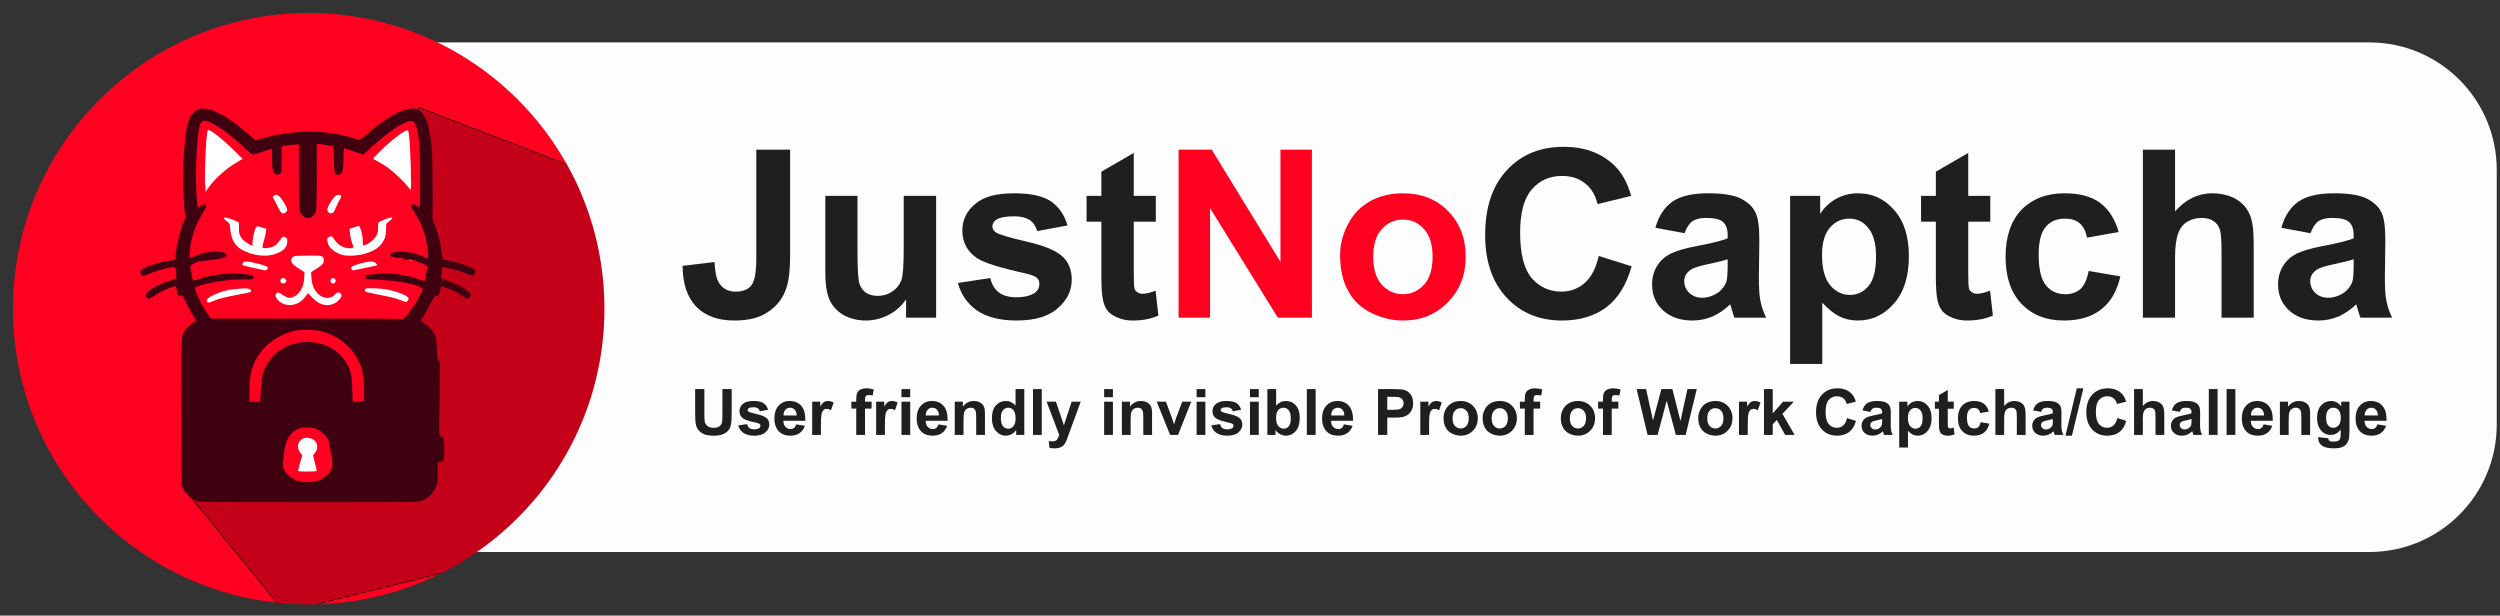 <?xml version="1.0" encoding="UTF-8" standalone="no"?>
<!DOCTYPE svg PUBLIC "-//W3C//DTD SVG 1.1//EN" "http://www.w3.org/Graphics/SVG/1.1/DTD/svg11.dtd">
<svg width="100%" height="100%" viewBox="0 0 398 98" version="1.1" xmlns="http://www.w3.org/2000/svg" xmlns:xlink="http://www.w3.org/1999/xlink" xml:space="preserve" xmlns:serif="http://www.serif.com/" style="fill-rule:evenodd;clip-rule:evenodd;stroke-linecap:round;stroke-linejoin:round;stroke-miterlimit:1.5;">
    <rect x="0" y="0" width="398" height="98" fill="#333333" stroke="none"/>
    <g transform="matrix(1.002,0,0,1,-78.813,-12.912)">
        <path d="M475.343,39.947L475.343,80.509C475.343,91.703 466.276,100.791 455.107,100.791L133.99,100.791C122.822,100.791 113.754,91.703 113.754,80.509L113.754,39.947C113.754,28.753 122.822,19.665 133.99,19.665L455.107,19.665C466.276,19.665 475.343,28.753 475.343,39.947Z" style="fill:rgb(253,253,253);"/>
    </g>
    <g transform="matrix(0.096,0,0,0.096,1.44e-05,1.44e-05)">
        <g>
            <g transform="matrix(1.023,0,0,1.023,-20.867,75.912)">
                <circle cx="520.765" cy="426.183" r="479.375" style="fill:rgb(255,0,33);"/>
                <g>
                    <g>
                        <clipPath id="_clip1">
                            <circle cx="520.765" cy="426.183" r="479.375"/>
                        </clipPath>
                        <g clip-path="url(#_clip1)">
                            <g transform="matrix(0.977,0,0,0.977,20.394,-74.188)">
                                <path d="M305.875,811.718L471.875,1015.72L1068.88,867.718L1119.88,341.718L693.875,177.718L711.875,283.718L707.875,346.718L723.875,400.718L721.875,462.718L664.875,536.718L647.875,725.718L526.875,679.718L592.875,795.718L305.875,811.718Z" style="fill-opacity:0.23;stroke:black;stroke-width:1px;"/>
                            </g>
                        </g>
                    </g>
                </g>
            </g>
            <g transform="matrix(0.114,0,0,-0.114,-73.263,1098.3)">
                <path d="M3555,8051C3509,8040 3487,8025 3446,7979C3384,7911 3361,7831 3335,7595C3297,7246 3294,6936 3325,6608L3340,6462L3310,6396C3267,6303 3212,6082 3201,5962C3196,5905 3190,5857 3188,5856C3186,5855 3146,5848 3098,5842C2926,5818 2699,5735 2685,5691C2677,5665 2703,5620 2726,5620C2735,5620 2778,5636 2822,5655C2907,5692 3054,5735 3139,5746C3198,5754 3196,5756 3204,5654L3210,5583L3097,5546C2925,5489 2776,5403 2764,5353C2757,5327 2783,5290 2808,5290C2816,5290 2853,5310 2890,5335C2977,5393 3151,5470 3195,5470C3203,5470 3210,5447 3215,5413C3223,5343 3234,5327 3269,5335C3294,5340 3298,5335 3350,5228C3380,5166 3427,5082 3454,5041C3486,4993 3500,4965 3492,4962C3457,4951 3381,4889 3348,4845C3275,4749 3279,4824 3282,3634L3285,2565L3315,2512C3356,2437 3438,2364 3502,2345C3547,2332 3749,2330 5141,2330C6719,2330 6730,2330 6784,2351C6861,2379 6932,2447 6972,2528C7004,2593 7005,2597 7009,2752L7012,2910L7039,2910C7053,2910 7071,2914 7078,2919C7102,2934 7112,3011 7104,3135C7098,3256 7086,3290 7054,3290C7046,3290 7038,3300 7035,3312C7030,3331 7034,3749 7043,4248C7045,4364 7044,4373 7024,4389C7004,4405 7002,4418 6998,4551C6994,4650 6988,4709 6976,4740C6951,4809 6891,4881 6823,4925C6789,4947 6761,4968 6761,4972C6760,4976 6775,5000 6794,5024C6813,5049 6858,5128 6894,5199C6957,5322 6963,5330 6990,5330C7025,5330 7036,5348 7046,5418C7049,5447 7056,5470 7061,5470C7080,5470 7198,5426 7255,5397C7288,5381 7339,5350 7369,5329C7399,5307 7431,5290 7441,5290C7465,5290 7490,5317 7490,5342C7490,5391 7338,5485 7151,5550L7058,5584L7064,5628C7067,5653 7070,5691 7070,5713L7070,5752L7118,5745C7199,5733 7342,5692 7429,5656C7492,5630 7518,5624 7532,5631C7556,5644 7566,5686 7549,5706C7517,5745 7330,5813 7168,5845C7068,5865 7081,5845 7060,6010C7046,6121 7008,6261 6968,6358L6935,6435L6935,6915C6935,7423 6926,7555 6879,7775C6845,7932 6781,8025 6689,8050C6557,8086 6273,7941 5997,7696C5938,7643 5882,7600 5874,7600C5865,7600 5815,7613 5762,7630C5541,7697 5309,7726 5060,7717C4832,7708 4623,7673 4431,7611C4396,7599 4363,7593 4356,7597C4350,7601 4300,7643 4245,7690C4106,7810 4017,7878 3930,7933C3785,8022 3633,8070 3555,8051ZM3715,7847C3847,7783 4021,7653 4207,7478C4252,7436 4298,7396 4308,7391C4322,7383 4354,7390 4436,7419C4496,7440 4557,7460 4573,7464L4600,7470L4600,7323C4600,7157 4612,7113 4662,7096C4685,7088 4694,7090 4715,7110C4740,7133 4740,7134 4740,7321L4740,7508L4823,7519C4868,7525 4924,7531 4948,7532L4990,7536L4990,7069C4990,6583 4992,6558 5034,6512C5085,6455 5142,6446 5191,6487C5250,6537 5250,6533 5250,7060L5250,7542L5315,7535C5351,7531 5406,7523 5438,7516L5495,7505L5500,7312C5505,7135 5507,7117 5524,7104C5570,7071 5614,7099 5629,7170C5635,7198 5640,7280 5640,7352C5640,7452 5643,7481 5653,7478C5659,7476 5724,7454 5797,7430L5928,7386L6023,7473C6226,7659 6383,7776 6511,7838C6601,7881 6630,7885 6663,7860C6727,7809 6755,7558 6755,7018C6755,6806 6752,6628 6748,6625C6744,6621 6720,6630 6695,6645C6658,6666 6646,6669 6634,6660C6611,6640 6617,6621 6671,6543C6729,6459 6778,6357 6814,6246C6841,6165 6870,5992 6870,5917L6870,5871L6808,5899C6712,5942 6653,5958 6557,5970C6436,5985 6320,5963 6320,5926C6320,5901 6345,5892 6445,5884C6514,5879 6536,5875 6515,5870C6487,5864 6488,5863 6533,5856C6560,5852 6584,5851 6588,5854C6591,5857 6585,5860 6575,5860C6565,5860 6559,5863 6563,5866C6573,5876 6720,5838 6713,5827C6710,5821 6712,5820 6718,5824C6729,5830 6845,5776 6855,5760C6860,5752 6848,5672 6829,5588L6818,5541L6755,5565C6562,5637 6331,5669 6132,5651C5987,5637 5974,5635 5966,5615C5952,5579 5969,5570 6056,5570C6169,5570 6422,5544 6547,5520C6677,5494 6790,5453 6790,5431C6790,5405 6697,5220 6640,5132C6573,5027 6528,4986 6487,4994C6471,4997 5840,5000 5084,5000L3711,5000L3667,5063C3642,5097 3608,5150 3590,5180C3548,5251 3469,5443 3478,5452C3482,5456 3521,5470 3565,5485C3719,5535 4010,5573 4206,5569C4314,5566 4330,5571 4330,5601C4330,5628 4298,5638 4164,5651C3972,5668 3725,5640 3546,5578C3445,5544 3448,5543 3432,5629C3405,5775 3403,5765 3454,5795C3479,5810 3505,5823 3512,5824C3519,5825 3531,5829 3538,5833C3544,5838 3554,5839 3559,5836C3564,5833 3592,5835 3621,5841C3651,5847 3719,5855 3772,5860C3854,5868 3930,5889 3930,5904C3930,5907 3933,5915 3936,5924C3944,5945 3898,5966 3824,5975C3718,5987 3587,5958 3416,5885C3398,5877 3397,5881 3403,5976C3414,6154 3484,6364 3586,6527C3646,6622 3650,6632 3638,6648C3622,6666 3599,6663 3558,6635C3531,6616 3521,6614 3517,6624C3514,6631 3506,6734 3499,6851C3481,7171 3511,7722 3553,7822C3581,7889 3616,7894 3715,7847ZM5335,4811C5625,4728 5840,4516 5911,4241C5932,4161 5949,3869 5936,3817C5930,3791 5928,3790 5851,3790L5773,3790L5767,3968C5764,4084 5756,4165 5746,4204C5670,4481 5422,4660 5116,4660C4815,4659 4567,4490 4475,4222C4453,4159 4447,4114 4437,3968L4426,3790L4270,3790L4270,3933C4270,4011 4275,4105 4280,4141C4330,4486 4587,4749 4950,4826C5042,4845 5243,4838 5335,4811ZM5252,3392C5317,3364 5394,3289 5418,3232C5429,3206 5441,3154 5445,3115C5448,3077 5458,3014 5467,2977C5497,2847 5475,2784 5369,2700C5294,2641 5222,2617 5115,2618C5011,2618 4949,2637 4872,2694C4779,2762 4741,2844 4760,2932C4766,2960 4775,3026 4780,3078C4798,3244 4868,3350 4993,3400C5061,3427 5183,3423 5252,3392Z" style="fill:rgb(63,0,16);fill-rule:nonzero;"/>
                <path d="M3665,7739C3642,7703 3614,7115 3627,6945L3635,6845L3678,6908C3762,7031 3933,7183 4089,7274L4172,7323L4054,7439C3851,7637 3682,7767 3665,7739Z" style="fill:white;fill-rule:nonzero;"/>
                <path d="M6511,7715C6439,7673 6251,7518 6158,7422C6109,7373 6070,7330 6070,7327C6070,7324 6105,7303 6148,7280C6190,7258 6257,7216 6295,7188C6381,7123 6527,6984 6577,6919C6597,6892 6616,6873 6618,6875C6632,6889 6614,7483 6594,7655C6583,7752 6580,7754 6511,7715Z" style="fill:white;fill-rule:nonzero;"/>
                <path d="M4624,6785C4605,6771 4605,6770 4628,6733C4640,6712 4665,6666 4682,6630C4720,6550 4737,6530 4765,6530C4791,6530 4820,6559 4820,6584C4820,6610 4763,6712 4723,6760C4686,6803 4658,6810 4624,6785Z" style="fill:white;fill-rule:nonzero;"/>
                <path d="M5499,6760C5479,6739 5447,6691 5429,6655C5402,6599 5399,6586 5408,6564C5422,6535 5441,6526 5474,6534C5493,6539 5505,6557 5530,6617C5547,6660 5573,6712 5587,6733C5617,6780 5611,6800 5569,6800C5545,6800 5528,6790 5499,6760Z" style="fill:white;fill-rule:nonzero;"/>
                <path d="M3901,6458C3901,6451 3920,6431 3943,6415C3979,6389 3985,6378 3988,6345C4003,6116 4074,6019 4279,5950C4434,5898 4592,5904 4711,5966C4797,6012 4825,6058 4821,6148C4820,6164 4810,6175 4788,6185C4756,6198 4756,6198 4724,6151C4671,6073 4631,6044 4557,6031C4488,6019 4460,6023 4460,6046C4460,6053 4471,6097 4484,6143C4497,6188 4510,6244 4512,6265L4515,6305L4450,6327C4375,6352 4370,6350 4346,6275C4327,6216 4307,6082 4316,6069C4335,6038 4221,6102 4178,6147C4129,6198 4118,6231 4118,6322L4119,6398L4084,6415C4033,6439 3940,6470 3918,6470C3908,6470 3900,6464 3901,6458Z" style="fill:white;fill-rule:nonzero;"/>
                <path d="M6230,6439C6189,6422 6152,6403 6148,6397C6144,6391 6141,6356 6142,6320C6142,6272 6137,6243 6122,6214C6090,6152 6012,6087 5943,6066C5921,6059 5920,6061 5920,6127C5920,6223 5881,6356 5856,6347C5850,6345 5819,6335 5786,6325L5727,6306L5734,6237C5739,6178 5758,6109 5784,6048C5795,6023 5724,6014 5658,6034C5595,6052 5542,6094 5503,6155C5479,6194 5472,6200 5450,6195C5407,6184 5398,6170 5405,6126C5420,6040 5471,5988 5595,5933C5661,5905 5841,5910 5954,5944C6100,5988 6176,6043 6227,6143C6249,6185 6254,6212 6258,6288L6262,6381L6306,6417C6330,6436 6350,6456 6350,6461C6350,6478 6305,6469 6230,6439Z" style="fill:white;fill-rule:nonzero;"/>
                <path d="M4945,5912C4903,5907 4880,5883 4880,5844C4880,5807 4909,5778 5009,5715L5072,5675L5068,5590C5060,5460 5008,5365 4919,5319C4862,5291 4830,5295 4762,5340C4699,5382 4681,5387 4662,5368C4641,5347 4649,5312 4681,5275C4788,5154 4982,5175 5086,5320L5123,5371L5184,5306C5283,5200 5393,5169 5500,5217C5553,5240 5610,5301 5610,5333C5610,5384 5554,5396 5517,5354C5468,5297 5398,5285 5323,5321C5236,5363 5180,5464 5173,5593L5168,5675L5243,5723C5339,5785 5354,5802 5353,5848C5351,5913 5335,5918 5142,5917C5050,5916 4962,5913 4945,5912Z" style="fill:white;fill-rule:nonzero;"/>
                <path d="M6608,5843C6614,5841 6626,5841 6633,5843C6639,5846 6634,5848 6620,5848C6606,5848 6601,5846 6608,5843Z" style="fill:white;fill-rule:nonzero;"/>
                <path d="M4176,5808C4167,5796 4164,5782 4168,5778C4172,5774 4241,5757 4320,5739C4400,5722 4475,5706 4488,5703C4514,5697 4540,5715 4540,5740C4540,5758 4471,5782 4327,5815C4231,5836 4194,5835 4176,5808Z" style="fill:white;fill-rule:nonzero;"/>
                <path d="M5897,5805C5762,5767 5735,5749 5759,5711C5767,5698 5786,5700 5887,5723C5952,5738 6033,5755 6068,5761C6102,5767 6130,5776 6130,5780C6130,5783 6120,5796 6107,5808C6076,5837 6012,5836 5897,5805Z" style="fill:white;fill-rule:nonzero;"/>
                <path d="M4732,5578C4725,5571 4720,5559 4720,5550C4720,5510 4781,5495 4800,5529C4813,5554 4813,5556 4794,5574C4776,5593 4749,5595 4732,5578Z" style="fill:white;fill-rule:nonzero;"/>
                <path d="M5455,5570C5445,5538 5459,5510 5485,5510C5516,5510 5535,5542 5520,5570C5514,5581 5499,5590 5485,5590C5470,5590 5459,5583 5455,5570Z" style="fill:white;fill-rule:nonzero;"/>
                <path d="M4055,5429C3952,5419 3855,5392 3755,5346C3678,5310 3646,5281 3652,5253C3657,5226 3683,5226 3742,5254C3806,5284 3942,5319 4143,5355C4224,5370 4293,5386 4296,5392C4299,5397 4294,5410 4284,5421C4265,5442 4216,5444 4055,5429Z" style="fill:white;fill-rule:nonzero;"/>
                <path d="M5957,5433C5953,5430 5950,5419 5950,5409C5950,5391 5960,5386 6020,5375C6039,5372 6084,5362 6120,5354C6156,5346 6232,5331 6290,5319C6348,5308 6428,5285 6468,5269C6509,5253 6546,5240 6551,5240C6555,5240 6567,5251 6576,5265C6592,5290 6592,5292 6571,5314C6542,5345 6410,5394 6290,5420C6198,5440 5972,5449 5957,5433Z" style="fill:white;fill-rule:nonzero;"/>
                <path d="M5055,3256C4969,3217 4951,3118 5016,3041L5041,3011L5010,2909C4994,2853 4980,2800 4980,2791C4980,2777 4997,2775 5115,2775C5200,2775 5250,2778 5250,2785C5250,2790 5238,2843 5223,2901L5196,3008L5224,3045C5297,3141 5245,3253 5121,3266C5101,3268 5072,3264 5055,3256Z" style="fill:white;fill-rule:nonzero;"/>
            </g>
        </g>
    </g>
    <g transform="matrix(3.114,0,0,3.114,-229.717,12.079)">
        <g transform="matrix(12,0,0,12,108.462,12.363)">
            <path d="M0.331,-0.716L0.475,-0.716L0.475,-0.263C0.475,-0.203 0.47,-0.158 0.459,-0.126C0.445,-0.084 0.42,-0.051 0.383,-0.026C0.347,-0 0.298,0.012 0.238,0.012C0.167,0.012 0.113,-0.008 0.075,-0.047C0.037,-0.087 0.017,-0.145 0.017,-0.221L0.153,-0.237C0.155,-0.196 0.161,-0.167 0.171,-0.15C0.187,-0.124 0.211,-0.111 0.243,-0.111C0.275,-0.111 0.298,-0.121 0.311,-0.139C0.324,-0.157 0.331,-0.195 0.331,-0.253L0.331,-0.716Z" style="fill:rgb(31,31,31);fill-rule:nonzero;"/>
        </g>
        <g transform="matrix(12,0,0,12,115.135,12.363)">
            <path d="M0.413,-0L0.413,-0.078C0.394,-0.05 0.369,-0.028 0.339,-0.012C0.308,0.004 0.275,0.012 0.241,0.012C0.206,0.012 0.175,0.004 0.147,-0.011C0.12,-0.027 0.1,-0.048 0.087,-0.076C0.075,-0.103 0.069,-0.142 0.069,-0.19L0.069,-0.519L0.206,-0.519L0.206,-0.28C0.206,-0.207 0.209,-0.163 0.214,-0.146C0.219,-0.13 0.228,-0.117 0.241,-0.107C0.255,-0.098 0.271,-0.093 0.292,-0.093C0.315,-0.093 0.336,-0.099 0.355,-0.112C0.374,-0.125 0.386,-0.141 0.393,-0.16C0.4,-0.179 0.403,-0.226 0.403,-0.3L0.403,-0.519L0.541,-0.519L0.541,-0L0.413,-0Z" style="fill:rgb(31,31,31);fill-rule:nonzero;"/>
        </g>
        <g transform="matrix(12,0,0,12,122.465,12.363)">
            <path d="M0.023,-0.148L0.161,-0.169C0.167,-0.142 0.179,-0.122 0.197,-0.108C0.215,-0.094 0.24,-0.087 0.272,-0.087C0.307,-0.087 0.334,-0.094 0.352,-0.107C0.364,-0.116 0.37,-0.128 0.37,-0.144C0.37,-0.154 0.367,-0.163 0.36,-0.169C0.354,-0.176 0.338,-0.182 0.314,-0.188C0.204,-0.212 0.134,-0.234 0.104,-0.254C0.063,-0.282 0.042,-0.321 0.042,-0.371C0.042,-0.416 0.06,-0.454 0.096,-0.484C0.131,-0.515 0.186,-0.53 0.261,-0.53C0.332,-0.53 0.384,-0.519 0.419,-0.496C0.453,-0.472 0.477,-0.438 0.49,-0.393L0.361,-0.369C0.355,-0.389 0.345,-0.405 0.329,-0.416C0.314,-0.426 0.292,-0.432 0.263,-0.432C0.227,-0.432 0.201,-0.427 0.186,-0.417C0.175,-0.409 0.17,-0.4 0.17,-0.389C0.17,-0.379 0.174,-0.371 0.184,-0.364C0.196,-0.355 0.239,-0.342 0.312,-0.325C0.385,-0.309 0.436,-0.288 0.465,-0.264C0.493,-0.24 0.508,-0.206 0.508,-0.162C0.508,-0.115 0.488,-0.074 0.448,-0.04C0.409,-0.005 0.35,0.012 0.272,0.012C0.201,0.012 0.145,-0.003 0.104,-0.031C0.063,-0.06 0.036,-0.099 0.023,-0.148Z" style="fill:rgb(31,31,31);fill-rule:nonzero;"/>
        </g>
        <g transform="matrix(12,0,0,12,129.139,12.363)">
            <path d="M0.31,-0.519L0.31,-0.409L0.216,-0.409L0.216,-0.2C0.216,-0.158 0.217,-0.133 0.219,-0.126C0.22,-0.119 0.224,-0.113 0.231,-0.109C0.237,-0.104 0.245,-0.102 0.254,-0.102C0.267,-0.102 0.285,-0.106 0.309,-0.115L0.321,-0.009C0.289,0.005 0.253,0.012 0.212,0.012C0.188,0.012 0.165,0.008 0.146,-0.001C0.126,-0.009 0.111,-0.02 0.102,-0.033C0.093,-0.046 0.086,-0.064 0.083,-0.086C0.08,-0.102 0.078,-0.135 0.078,-0.183L0.078,-0.409L0.015,-0.409L0.015,-0.519L0.078,-0.519L0.078,-0.622L0.216,-0.702L0.216,-0.519L0.31,-0.519Z" style="fill:rgb(31,31,31);fill-rule:nonzero;"/>
        </g>
        <g transform="matrix(12,0,0,12,133.135,12.363)">
            <path d="M0.074,-0L0.074,-0.716L0.215,-0.716L0.508,-0.238L0.508,-0.716L0.642,-0.716L0.642,-0L0.497,-0L0.208,-0.467L0.208,-0L0.074,-0Z" style="fill:rgb(255,0,33);fill-rule:nonzero;"/>
        </g>
        <g transform="matrix(12,0,0,12,141.801,12.363)">
            <path d="M0.04,-0.267C0.04,-0.312 0.051,-0.356 0.074,-0.399C0.096,-0.442 0.128,-0.474 0.169,-0.497C0.21,-0.519 0.256,-0.53 0.307,-0.53C0.386,-0.53 0.45,-0.505 0.5,-0.454C0.55,-0.403 0.575,-0.339 0.575,-0.261C0.575,-0.182 0.55,-0.117 0.499,-0.066C0.449,-0.014 0.385,0.012 0.308,0.012C0.261,0.012 0.215,0.001 0.172,-0.021C0.129,-0.042 0.096,-0.073 0.074,-0.115C0.051,-0.156 0.04,-0.207 0.04,-0.267ZM0.181,-0.259C0.181,-0.208 0.193,-0.168 0.217,-0.141C0.242,-0.114 0.272,-0.1 0.308,-0.1C0.343,-0.1 0.373,-0.114 0.398,-0.141C0.422,-0.168 0.434,-0.208 0.434,-0.26C0.434,-0.311 0.422,-0.35 0.398,-0.377C0.373,-0.405 0.343,-0.418 0.308,-0.418C0.272,-0.418 0.242,-0.405 0.217,-0.377C0.193,-0.35 0.181,-0.311 0.181,-0.259Z" style="fill:rgb(255,0,33);fill-rule:nonzero;"/>
        </g>
        <g transform="matrix(12,0,0,12,149.132,12.363)">
            <path d="M0.531,-0.263L0.671,-0.219C0.649,-0.141 0.614,-0.083 0.564,-0.045C0.514,-0.007 0.45,0.012 0.374,0.012C0.278,0.012 0.2,-0.02 0.139,-0.085C0.078,-0.15 0.047,-0.239 0.047,-0.352C0.047,-0.471 0.078,-0.563 0.14,-0.629C0.201,-0.695 0.282,-0.728 0.382,-0.728C0.47,-0.728 0.541,-0.702 0.596,-0.65C0.628,-0.62 0.653,-0.576 0.669,-0.519L0.526,-0.484C0.517,-0.521 0.5,-0.551 0.473,-0.572C0.446,-0.594 0.413,-0.604 0.375,-0.604C0.322,-0.604 0.279,-0.585 0.246,-0.547C0.213,-0.509 0.196,-0.448 0.196,-0.362C0.196,-0.272 0.213,-0.207 0.245,-0.169C0.278,-0.131 0.32,-0.111 0.372,-0.111C0.41,-0.111 0.444,-0.124 0.471,-0.148C0.499,-0.172 0.519,-0.211 0.531,-0.263Z" style="fill:rgb(31,31,31);fill-rule:nonzero;"/>
        </g>
        <g transform="matrix(12,0,0,12,157.798,12.363)">
            <path d="M0.174,-0.36L0.05,-0.383C0.064,-0.433 0.088,-0.47 0.122,-0.494C0.156,-0.518 0.207,-0.53 0.274,-0.53C0.336,-0.53 0.381,-0.523 0.411,-0.509C0.441,-0.494 0.462,-0.476 0.474,-0.453C0.487,-0.431 0.493,-0.39 0.493,-0.331L0.491,-0.17C0.491,-0.125 0.493,-0.091 0.498,-0.07C0.502,-0.048 0.51,-0.025 0.522,-0L0.387,-0C0.383,-0.009 0.379,-0.023 0.374,-0.041C0.371,-0.049 0.37,-0.054 0.369,-0.057C0.345,-0.034 0.32,-0.017 0.293,-0.005C0.267,0.006 0.238,0.012 0.208,0.012C0.155,0.012 0.113,-0.003 0.082,-0.032C0.051,-0.061 0.036,-0.097 0.036,-0.142C0.036,-0.171 0.043,-0.197 0.057,-0.22C0.071,-0.243 0.09,-0.26 0.115,-0.273C0.141,-0.285 0.177,-0.296 0.225,-0.305C0.289,-0.317 0.333,-0.328 0.358,-0.338L0.358,-0.352C0.358,-0.378 0.351,-0.397 0.338,-0.408C0.325,-0.42 0.301,-0.425 0.265,-0.425C0.24,-0.425 0.221,-0.42 0.208,-0.411C0.194,-0.401 0.183,-0.384 0.174,-0.36ZM0.358,-0.249C0.34,-0.243 0.313,-0.236 0.274,-0.228C0.236,-0.22 0.211,-0.212 0.2,-0.204C0.182,-0.191 0.173,-0.175 0.173,-0.156C0.173,-0.137 0.18,-0.12 0.194,-0.106C0.209,-0.092 0.227,-0.085 0.249,-0.085C0.274,-0.085 0.297,-0.093 0.32,-0.109C0.336,-0.122 0.347,-0.137 0.353,-0.155C0.356,-0.167 0.358,-0.189 0.358,-0.222L0.358,-0.249Z" style="fill:rgb(31,31,31);fill-rule:nonzero;"/>
        </g>
        <g transform="matrix(12,0,0,12,164.471,12.363)">
            <path d="M0.068,-0.519L0.196,-0.519L0.196,-0.442C0.212,-0.468 0.235,-0.49 0.263,-0.506C0.292,-0.522 0.323,-0.53 0.357,-0.53C0.418,-0.53 0.469,-0.507 0.511,-0.459C0.553,-0.412 0.574,-0.347 0.574,-0.262C0.574,-0.176 0.553,-0.108 0.51,-0.06C0.468,-0.012 0.417,0.012 0.356,0.012C0.328,0.012 0.302,0.006 0.279,-0.005C0.255,-0.017 0.231,-0.036 0.205,-0.064L0.205,0.197L0.068,0.197L0.068,-0.519ZM0.204,-0.268C0.204,-0.21 0.215,-0.167 0.238,-0.139C0.261,-0.111 0.29,-0.097 0.323,-0.097C0.355,-0.097 0.381,-0.11 0.402,-0.135C0.424,-0.161 0.434,-0.203 0.434,-0.261C0.434,-0.316 0.423,-0.356 0.401,-0.382C0.38,-0.409 0.353,-0.422 0.32,-0.422C0.287,-0.422 0.259,-0.409 0.237,-0.383C0.215,-0.357 0.204,-0.319 0.204,-0.268Z" style="fill:rgb(31,31,31);fill-rule:nonzero;"/>
        </g>
        <g transform="matrix(12,0,0,12,171.801,12.363)">
            <path d="M0.31,-0.519L0.31,-0.409L0.216,-0.409L0.216,-0.2C0.216,-0.158 0.217,-0.133 0.219,-0.126C0.22,-0.119 0.224,-0.113 0.231,-0.109C0.237,-0.104 0.245,-0.102 0.254,-0.102C0.267,-0.102 0.285,-0.106 0.309,-0.115L0.321,-0.009C0.289,0.005 0.253,0.012 0.212,0.012C0.188,0.012 0.165,0.008 0.146,-0.001C0.126,-0.009 0.111,-0.02 0.102,-0.033C0.093,-0.046 0.086,-0.064 0.083,-0.086C0.08,-0.102 0.078,-0.135 0.078,-0.183L0.078,-0.409L0.015,-0.409L0.015,-0.519L0.078,-0.519L0.078,-0.622L0.216,-0.702L0.216,-0.519L0.31,-0.519Z" style="fill:rgb(31,31,31);fill-rule:nonzero;"/>
        </g>
        <g transform="matrix(12,0,0,12,175.798,12.363)">
            <path d="M0.524,-0.365L0.389,-0.341C0.384,-0.368 0.374,-0.388 0.358,-0.402C0.342,-0.416 0.321,-0.422 0.295,-0.422C0.261,-0.422 0.233,-0.411 0.213,-0.387C0.193,-0.363 0.183,-0.324 0.183,-0.269C0.183,-0.207 0.193,-0.164 0.214,-0.138C0.234,-0.113 0.262,-0.1 0.297,-0.1C0.323,-0.1 0.344,-0.108 0.361,-0.122C0.377,-0.137 0.389,-0.163 0.396,-0.199L0.531,-0.176C0.517,-0.114 0.49,-0.067 0.45,-0.036C0.41,-0.004 0.357,0.012 0.291,0.012C0.215,0.012 0.154,-0.012 0.109,-0.06C0.064,-0.108 0.042,-0.174 0.042,-0.259C0.042,-0.344 0.064,-0.411 0.109,-0.459C0.155,-0.506 0.216,-0.53 0.293,-0.53C0.356,-0.53 0.406,-0.517 0.444,-0.49C0.481,-0.462 0.508,-0.421 0.524,-0.365Z" style="fill:rgb(31,31,31);fill-rule:nonzero;"/>
        </g>
        <g transform="matrix(12,0,0,12,182.471,12.363)">
            <path d="M0.208,-0.716L0.208,-0.453C0.253,-0.504 0.306,-0.53 0.367,-0.53C0.399,-0.53 0.427,-0.524 0.453,-0.513C0.478,-0.501 0.497,-0.486 0.51,-0.468C0.523,-0.45 0.532,-0.429 0.536,-0.407C0.541,-0.385 0.543,-0.351 0.543,-0.304L0.543,-0L0.406,-0L0.406,-0.274C0.406,-0.328 0.404,-0.363 0.398,-0.377C0.393,-0.392 0.384,-0.404 0.371,-0.412C0.358,-0.421 0.341,-0.425 0.321,-0.425C0.299,-0.425 0.278,-0.42 0.26,-0.409C0.242,-0.398 0.229,-0.381 0.221,-0.359C0.213,-0.336 0.208,-0.303 0.208,-0.26L0.208,-0L0.071,-0L0.071,-0.716L0.208,-0.716Z" style="fill:rgb(31,31,31);fill-rule:nonzero;"/>
        </g>
        <g transform="matrix(12,0,0,12,189.801,12.363)">
            <path d="M0.174,-0.36L0.05,-0.383C0.064,-0.433 0.088,-0.47 0.122,-0.494C0.156,-0.518 0.207,-0.53 0.274,-0.53C0.336,-0.53 0.381,-0.523 0.411,-0.509C0.441,-0.494 0.462,-0.476 0.474,-0.453C0.487,-0.431 0.493,-0.39 0.493,-0.331L0.491,-0.17C0.491,-0.125 0.493,-0.091 0.498,-0.07C0.502,-0.048 0.51,-0.025 0.522,-0L0.387,-0C0.383,-0.009 0.379,-0.023 0.374,-0.041C0.371,-0.049 0.37,-0.054 0.369,-0.057C0.345,-0.034 0.32,-0.017 0.293,-0.005C0.267,0.006 0.238,0.012 0.208,0.012C0.155,0.012 0.113,-0.003 0.082,-0.032C0.051,-0.061 0.036,-0.097 0.036,-0.142C0.036,-0.171 0.043,-0.197 0.057,-0.22C0.071,-0.243 0.09,-0.26 0.115,-0.273C0.141,-0.285 0.177,-0.296 0.225,-0.305C0.289,-0.317 0.333,-0.328 0.358,-0.338L0.358,-0.352C0.358,-0.378 0.351,-0.397 0.338,-0.408C0.325,-0.42 0.301,-0.425 0.265,-0.425C0.24,-0.425 0.221,-0.42 0.208,-0.411C0.194,-0.401 0.183,-0.384 0.174,-0.36ZM0.358,-0.249C0.34,-0.243 0.313,-0.236 0.274,-0.228C0.236,-0.22 0.211,-0.212 0.2,-0.204C0.182,-0.191 0.173,-0.175 0.173,-0.156C0.173,-0.137 0.18,-0.12 0.194,-0.106C0.209,-0.092 0.227,-0.085 0.249,-0.085C0.274,-0.085 0.297,-0.093 0.32,-0.109C0.336,-0.122 0.347,-0.137 0.353,-0.155C0.356,-0.167 0.358,-0.189 0.358,-0.222L0.358,-0.249Z" style="fill:rgb(31,31,31);fill-rule:nonzero;"/>
        </g>
    </g>
    <g transform="matrix(0.849,0,0,0.849,17.85,58.741)">
        <g transform="matrix(12,0,0,12,108.462,12.363)">
            <path d="M0.072,-0.716L0.216,-0.716L0.216,-0.328C0.216,-0.267 0.218,-0.227 0.222,-0.208C0.228,-0.179 0.243,-0.156 0.266,-0.138C0.289,-0.12 0.321,-0.111 0.361,-0.111C0.402,-0.111 0.433,-0.12 0.454,-0.136C0.475,-0.153 0.487,-0.174 0.492,-0.198C0.496,-0.223 0.498,-0.263 0.498,-0.32L0.498,-0.716L0.643,-0.716L0.643,-0.34C0.643,-0.254 0.639,-0.193 0.631,-0.158C0.623,-0.122 0.609,-0.092 0.588,-0.068C0.567,-0.043 0.539,-0.024 0.503,-0.01C0.468,0.005 0.422,0.012 0.366,0.012C0.297,0.012 0.246,0.004 0.21,-0.011C0.175,-0.027 0.147,-0.048 0.126,-0.073C0.106,-0.098 0.092,-0.125 0.086,-0.152C0.076,-0.193 0.072,-0.254 0.072,-0.334L0.072,-0.716Z" style="fill:rgb(31,31,31);fill-rule:nonzero;"/>
        </g>
        <g transform="matrix(12,0,0,12,117.128,12.363)">
            <path d="M0.023,-0.148L0.161,-0.169C0.167,-0.142 0.179,-0.122 0.197,-0.108C0.215,-0.094 0.24,-0.087 0.272,-0.087C0.307,-0.087 0.334,-0.094 0.352,-0.107C0.364,-0.116 0.37,-0.128 0.37,-0.144C0.37,-0.154 0.367,-0.163 0.36,-0.169C0.354,-0.176 0.338,-0.182 0.314,-0.188C0.204,-0.212 0.134,-0.234 0.104,-0.254C0.063,-0.282 0.042,-0.321 0.042,-0.371C0.042,-0.416 0.06,-0.454 0.096,-0.484C0.131,-0.515 0.186,-0.53 0.261,-0.53C0.332,-0.53 0.384,-0.519 0.419,-0.496C0.453,-0.472 0.477,-0.438 0.49,-0.393L0.361,-0.369C0.355,-0.389 0.345,-0.405 0.329,-0.416C0.314,-0.426 0.292,-0.432 0.263,-0.432C0.227,-0.432 0.201,-0.427 0.186,-0.417C0.175,-0.409 0.17,-0.4 0.17,-0.389C0.17,-0.379 0.174,-0.371 0.184,-0.364C0.196,-0.355 0.239,-0.342 0.312,-0.325C0.385,-0.309 0.436,-0.288 0.465,-0.264C0.493,-0.24 0.508,-0.206 0.508,-0.162C0.508,-0.115 0.488,-0.074 0.448,-0.04C0.409,-0.005 0.35,0.012 0.272,0.012C0.201,0.012 0.145,-0.003 0.104,-0.031C0.063,-0.06 0.036,-0.099 0.023,-0.148Z" style="fill:rgb(31,31,31);fill-rule:nonzero;"/>
        </g>
        <g transform="matrix(12,0,0,12,123.801,12.363)">
            <path d="M0.372,-0.165L0.509,-0.142C0.491,-0.092 0.463,-0.054 0.426,-0.028C0.388,-0.001 0.34,0.012 0.283,0.012C0.193,0.012 0.126,-0.018 0.083,-0.077C0.049,-0.124 0.032,-0.183 0.032,-0.255C0.032,-0.341 0.054,-0.409 0.099,-0.457C0.144,-0.506 0.201,-0.53 0.27,-0.53C0.347,-0.53 0.408,-0.505 0.452,-0.454C0.497,-0.403 0.518,-0.325 0.516,-0.22L0.172,-0.22C0.173,-0.179 0.184,-0.147 0.206,-0.125C0.227,-0.102 0.253,-0.091 0.285,-0.091C0.306,-0.091 0.324,-0.097 0.339,-0.108C0.354,-0.12 0.365,-0.139 0.372,-0.165ZM0.38,-0.304C0.379,-0.343 0.369,-0.374 0.349,-0.394C0.33,-0.415 0.306,-0.425 0.278,-0.425C0.248,-0.425 0.223,-0.414 0.204,-0.393C0.184,-0.371 0.174,-0.341 0.175,-0.304L0.38,-0.304Z" style="fill:rgb(31,31,31);fill-rule:nonzero;"/>
        </g>
        <g transform="matrix(12,0,0,12,130.475,12.363)">
            <path d="M0.203,-0L0.066,-0L0.066,-0.519L0.193,-0.519L0.193,-0.445C0.215,-0.48 0.235,-0.503 0.252,-0.514C0.27,-0.525 0.289,-0.53 0.312,-0.53C0.343,-0.53 0.373,-0.522 0.402,-0.504L0.359,-0.385C0.336,-0.4 0.315,-0.407 0.295,-0.407C0.276,-0.407 0.259,-0.402 0.246,-0.391C0.233,-0.381 0.222,-0.362 0.215,-0.334C0.207,-0.306 0.203,-0.248 0.203,-0.16L0.203,-0Z" style="fill:rgb(31,31,31);fill-rule:nonzero;"/>
        </g>
        <g transform="matrix(12,0,0,12,138.479,12.363)">
            <path d="M0.012,-0.519L0.088,-0.519L0.088,-0.558C0.088,-0.601 0.093,-0.634 0.102,-0.655C0.111,-0.677 0.128,-0.694 0.153,-0.708C0.178,-0.721 0.209,-0.728 0.248,-0.728C0.287,-0.728 0.325,-0.722 0.362,-0.71L0.344,-0.615C0.322,-0.62 0.301,-0.623 0.281,-0.623C0.261,-0.623 0.247,-0.618 0.238,-0.609C0.229,-0.599 0.225,-0.582 0.225,-0.555L0.225,-0.519L0.328,-0.519L0.328,-0.411L0.225,-0.411L0.225,-0L0.088,-0L0.088,-0.411L0.012,-0.411L0.012,-0.519Z" style="fill:rgb(31,31,31);fill-rule:nonzero;"/>
        </g>
        <g transform="matrix(12,0,0,12,142.475,12.363)">
            <path d="M0.203,-0L0.066,-0L0.066,-0.519L0.193,-0.519L0.193,-0.445C0.215,-0.48 0.235,-0.503 0.252,-0.514C0.27,-0.525 0.289,-0.53 0.312,-0.53C0.343,-0.53 0.373,-0.522 0.402,-0.504L0.359,-0.385C0.336,-0.4 0.315,-0.407 0.295,-0.407C0.276,-0.407 0.259,-0.402 0.246,-0.391C0.233,-0.381 0.222,-0.362 0.215,-0.334C0.207,-0.306 0.203,-0.248 0.203,-0.16L0.203,-0Z" style="fill:rgb(31,31,31);fill-rule:nonzero;"/>
        </g>
        <g transform="matrix(12,0,0,12,147.145,12.363)">
            <path d="M0.072,-0.589L0.072,-0.716L0.209,-0.716L0.209,-0.589L0.072,-0.589ZM0.072,-0L0.072,-0.519L0.209,-0.519L0.209,-0L0.072,-0Z" style="fill:rgb(31,31,31);fill-rule:nonzero;"/>
        </g>
        <g transform="matrix(12,0,0,12,150.479,12.363)">
            <path d="M0.372,-0.165L0.509,-0.142C0.491,-0.092 0.463,-0.054 0.426,-0.028C0.388,-0.001 0.34,0.012 0.283,0.012C0.193,0.012 0.126,-0.018 0.083,-0.077C0.049,-0.124 0.032,-0.183 0.032,-0.255C0.032,-0.341 0.054,-0.409 0.099,-0.457C0.144,-0.506 0.201,-0.53 0.27,-0.53C0.347,-0.53 0.408,-0.505 0.452,-0.454C0.497,-0.403 0.518,-0.325 0.516,-0.22L0.172,-0.22C0.173,-0.179 0.184,-0.147 0.206,-0.125C0.227,-0.102 0.253,-0.091 0.285,-0.091C0.306,-0.091 0.324,-0.097 0.339,-0.108C0.354,-0.12 0.365,-0.139 0.372,-0.165ZM0.38,-0.304C0.379,-0.343 0.369,-0.374 0.349,-0.394C0.33,-0.415 0.306,-0.425 0.278,-0.425C0.248,-0.425 0.223,-0.414 0.204,-0.393C0.184,-0.371 0.174,-0.341 0.175,-0.304L0.38,-0.304Z" style="fill:rgb(31,31,31);fill-rule:nonzero;"/>
        </g>
        <g transform="matrix(12,0,0,12,157.153,12.363)">
            <path d="M0.543,-0L0.406,-0L0.406,-0.265C0.406,-0.321 0.403,-0.357 0.397,-0.373C0.392,-0.39 0.382,-0.403 0.369,-0.412C0.356,-0.421 0.34,-0.425 0.321,-0.425C0.298,-0.425 0.276,-0.419 0.257,-0.406C0.238,-0.393 0.226,-0.375 0.219,-0.354C0.212,-0.333 0.208,-0.293 0.208,-0.235L0.208,-0L0.071,-0L0.071,-0.519L0.198,-0.519L0.198,-0.442C0.243,-0.501 0.3,-0.53 0.369,-0.53C0.399,-0.53 0.427,-0.525 0.452,-0.514C0.477,-0.503 0.496,-0.489 0.509,-0.472C0.522,-0.455 0.531,-0.436 0.536,-0.415C0.541,-0.393 0.543,-0.362 0.543,-0.322L0.543,-0Z" style="fill:rgb(31,31,31);fill-rule:nonzero;"/>
        </g>
        <g transform="matrix(12,0,0,12,164.483,12.363)">
            <path d="M0.547,-0L0.42,-0L0.42,-0.076C0.399,-0.047 0.374,-0.024 0.345,-0.01C0.316,0.004 0.287,0.012 0.258,0.012C0.198,0.012 0.147,-0.012 0.105,-0.06C0.062,-0.108 0.041,-0.175 0.041,-0.261C0.041,-0.349 0.062,-0.416 0.103,-0.462C0.144,-0.507 0.197,-0.53 0.26,-0.53C0.318,-0.53 0.368,-0.506 0.41,-0.458L0.41,-0.716L0.547,-0.716L0.547,-0ZM0.181,-0.271C0.181,-0.215 0.189,-0.175 0.204,-0.15C0.226,-0.115 0.257,-0.097 0.297,-0.097C0.328,-0.097 0.355,-0.11 0.377,-0.137C0.4,-0.164 0.411,-0.204 0.411,-0.257C0.411,-0.317 0.4,-0.36 0.378,-0.386C0.357,-0.412 0.329,-0.425 0.296,-0.425C0.263,-0.425 0.236,-0.412 0.214,-0.386C0.192,-0.361 0.181,-0.322 0.181,-0.271Z" style="fill:rgb(31,31,31);fill-rule:nonzero;"/>
        </g>
        <g transform="matrix(12,0,0,12,171.813,12.363)">
            <rect x="0.072" y="-0.716" width="0.137" height="0.716" style="fill:rgb(31,31,31);fill-rule:nonzero;"/>
        </g>
        <g transform="matrix(12,0,0,12,175.147,12.363)">
            <path d="M0.007,-0.519L0.153,-0.519L0.277,-0.15L0.398,-0.519L0.54,-0.519L0.357,-0.02L0.324,0.071C0.312,0.101 0.301,0.124 0.29,0.14C0.279,0.156 0.266,0.169 0.252,0.179C0.238,0.189 0.221,0.197 0.2,0.202C0.179,0.208 0.156,0.21 0.13,0.21C0.104,0.21 0.078,0.208 0.052,0.202L0.04,0.095C0.062,0.099 0.081,0.101 0.098,0.101C0.13,0.101 0.154,0.092 0.169,0.073C0.184,0.054 0.196,0.03 0.204,0.001L0.007,-0.519Z" style="fill:rgb(31,31,31);fill-rule:nonzero;"/>
        </g>
        <g transform="matrix(12,0,0,12,185.155,12.363)">
            <path d="M0.072,-0.589L0.072,-0.716L0.209,-0.716L0.209,-0.589L0.072,-0.589ZM0.072,-0L0.072,-0.519L0.209,-0.519L0.209,-0L0.072,-0Z" style="fill:rgb(31,31,31);fill-rule:nonzero;"/>
        </g>
        <g transform="matrix(12,0,0,12,188.489,12.363)">
            <path d="M0.543,-0L0.406,-0L0.406,-0.265C0.406,-0.321 0.403,-0.357 0.397,-0.373C0.392,-0.39 0.382,-0.403 0.369,-0.412C0.356,-0.421 0.34,-0.425 0.321,-0.425C0.298,-0.425 0.276,-0.419 0.257,-0.406C0.238,-0.393 0.226,-0.375 0.219,-0.354C0.212,-0.333 0.208,-0.293 0.208,-0.235L0.208,-0L0.071,-0L0.071,-0.519L0.198,-0.519L0.198,-0.442C0.243,-0.501 0.3,-0.53 0.369,-0.53C0.399,-0.53 0.427,-0.525 0.452,-0.514C0.477,-0.503 0.496,-0.489 0.509,-0.472C0.522,-0.455 0.531,-0.436 0.536,-0.415C0.541,-0.393 0.543,-0.362 0.543,-0.322L0.543,-0Z" style="fill:rgb(31,31,31);fill-rule:nonzero;"/>
        </g>
        <g transform="matrix(12,0,0,12,195.819,12.363)">
            <path d="M0.214,-0L0.005,-0.519L0.149,-0.519L0.247,-0.254L0.275,-0.166C0.283,-0.188 0.288,-0.203 0.29,-0.21C0.294,-0.225 0.299,-0.239 0.304,-0.254L0.403,-0.519L0.544,-0.519L0.338,-0L0.214,-0Z" style="fill:rgb(31,31,31);fill-rule:nonzero;"/>
        </g>
        <g transform="matrix(12,0,0,12,202.493,12.363)">
            <path d="M0.072,-0.589L0.072,-0.716L0.209,-0.716L0.209,-0.589L0.072,-0.589ZM0.072,-0L0.072,-0.519L0.209,-0.519L0.209,-0L0.072,-0Z" style="fill:rgb(31,31,31);fill-rule:nonzero;"/>
        </g>
        <g transform="matrix(12,0,0,12,205.827,12.363)">
            <path d="M0.023,-0.148L0.161,-0.169C0.167,-0.142 0.179,-0.122 0.197,-0.108C0.215,-0.094 0.24,-0.087 0.272,-0.087C0.307,-0.087 0.334,-0.094 0.352,-0.107C0.364,-0.116 0.37,-0.128 0.37,-0.144C0.37,-0.154 0.367,-0.163 0.36,-0.169C0.354,-0.176 0.338,-0.182 0.314,-0.188C0.204,-0.212 0.134,-0.234 0.104,-0.254C0.063,-0.282 0.042,-0.321 0.042,-0.371C0.042,-0.416 0.06,-0.454 0.096,-0.484C0.131,-0.515 0.186,-0.53 0.261,-0.53C0.332,-0.53 0.384,-0.519 0.419,-0.496C0.453,-0.472 0.477,-0.438 0.49,-0.393L0.361,-0.369C0.355,-0.389 0.345,-0.405 0.329,-0.416C0.314,-0.426 0.292,-0.432 0.263,-0.432C0.227,-0.432 0.201,-0.427 0.186,-0.417C0.175,-0.409 0.17,-0.4 0.17,-0.389C0.17,-0.379 0.174,-0.371 0.184,-0.364C0.196,-0.355 0.239,-0.342 0.312,-0.325C0.385,-0.309 0.436,-0.288 0.465,-0.264C0.493,-0.24 0.508,-0.206 0.508,-0.162C0.508,-0.115 0.488,-0.074 0.448,-0.04C0.409,-0.005 0.35,0.012 0.272,0.012C0.201,0.012 0.145,-0.003 0.104,-0.031C0.063,-0.06 0.036,-0.099 0.023,-0.148Z" style="fill:rgb(31,31,31);fill-rule:nonzero;"/>
        </g>
        <g transform="matrix(12,0,0,12,212.501,12.363)">
            <path d="M0.072,-0.589L0.072,-0.716L0.209,-0.716L0.209,-0.589L0.072,-0.589ZM0.072,-0L0.072,-0.519L0.209,-0.519L0.209,-0L0.072,-0Z" style="fill:rgb(31,31,31);fill-rule:nonzero;"/>
        </g>
        <g transform="matrix(12,0,0,12,215.835,12.363)">
            <path d="M0.066,-0L0.066,-0.716L0.203,-0.716L0.203,-0.458C0.245,-0.506 0.296,-0.53 0.354,-0.53C0.417,-0.53 0.469,-0.507 0.51,-0.462C0.552,-0.416 0.572,-0.35 0.572,-0.265C0.572,-0.176 0.551,-0.108 0.509,-0.06C0.467,-0.012 0.416,0.012 0.355,0.012C0.326,0.012 0.297,0.004 0.268,-0.01C0.239,-0.025 0.214,-0.047 0.193,-0.076L0.193,-0L0.066,-0ZM0.202,-0.271C0.202,-0.217 0.211,-0.177 0.228,-0.151C0.251,-0.115 0.283,-0.097 0.322,-0.097C0.353,-0.097 0.378,-0.11 0.4,-0.135C0.421,-0.161 0.432,-0.202 0.432,-0.258C0.432,-0.317 0.421,-0.36 0.399,-0.386C0.378,-0.412 0.35,-0.425 0.317,-0.425C0.284,-0.425 0.257,-0.413 0.235,-0.387C0.213,-0.361 0.202,-0.323 0.202,-0.271Z" style="fill:rgb(31,31,31);fill-rule:nonzero;"/>
        </g>
        <g transform="matrix(12,0,0,12,223.165,12.363)">
            <rect x="0.072" y="-0.716" width="0.137" height="0.716" style="fill:rgb(31,31,31);fill-rule:nonzero;"/>
        </g>
        <g transform="matrix(12,0,0,12,226.499,12.363)">
            <path d="M0.372,-0.165L0.509,-0.142C0.491,-0.092 0.463,-0.054 0.426,-0.028C0.388,-0.001 0.34,0.012 0.283,0.012C0.193,0.012 0.126,-0.018 0.083,-0.077C0.049,-0.124 0.032,-0.183 0.032,-0.255C0.032,-0.341 0.054,-0.409 0.099,-0.457C0.144,-0.506 0.201,-0.53 0.27,-0.53C0.347,-0.53 0.408,-0.505 0.452,-0.454C0.497,-0.403 0.518,-0.325 0.516,-0.22L0.172,-0.22C0.173,-0.179 0.184,-0.147 0.206,-0.125C0.227,-0.102 0.253,-0.091 0.285,-0.091C0.306,-0.091 0.324,-0.097 0.339,-0.108C0.354,-0.12 0.365,-0.139 0.372,-0.165ZM0.38,-0.304C0.379,-0.343 0.369,-0.374 0.349,-0.394C0.33,-0.415 0.306,-0.425 0.278,-0.425C0.248,-0.425 0.223,-0.414 0.204,-0.393C0.184,-0.371 0.174,-0.341 0.175,-0.304L0.38,-0.304Z" style="fill:rgb(31,31,31);fill-rule:nonzero;"/>
        </g>
        <g transform="matrix(12,0,0,12,236.507,12.363)">
            <path d="M0.073,-0L0.073,-0.716L0.305,-0.716C0.393,-0.716 0.45,-0.712 0.477,-0.705C0.518,-0.694 0.552,-0.671 0.58,-0.635C0.607,-0.599 0.621,-0.553 0.621,-0.496C0.621,-0.452 0.613,-0.415 0.597,-0.385C0.581,-0.355 0.561,-0.331 0.536,-0.314C0.512,-0.297 0.487,-0.286 0.461,-0.28C0.427,-0.273 0.377,-0.27 0.312,-0.27L0.217,-0.27L0.217,-0L0.073,-0ZM0.217,-0.595L0.217,-0.392L0.296,-0.392C0.353,-0.392 0.391,-0.395 0.411,-0.403C0.43,-0.41 0.445,-0.422 0.456,-0.438C0.467,-0.454 0.472,-0.472 0.472,-0.494C0.472,-0.52 0.465,-0.541 0.449,-0.558C0.434,-0.575 0.415,-0.586 0.391,-0.59C0.374,-0.593 0.339,-0.595 0.287,-0.595L0.217,-0.595Z" style="fill:rgb(31,31,31);fill-rule:nonzero;"/>
        </g>
        <g transform="matrix(12,0,0,12,244.51,12.363)">
            <path d="M0.203,-0L0.066,-0L0.066,-0.519L0.193,-0.519L0.193,-0.445C0.215,-0.48 0.235,-0.503 0.252,-0.514C0.27,-0.525 0.289,-0.53 0.312,-0.53C0.343,-0.53 0.373,-0.522 0.402,-0.504L0.359,-0.385C0.336,-0.4 0.315,-0.407 0.295,-0.407C0.276,-0.407 0.259,-0.402 0.246,-0.391C0.233,-0.381 0.222,-0.362 0.215,-0.334C0.207,-0.306 0.203,-0.248 0.203,-0.16L0.203,-0Z" style="fill:rgb(31,31,31);fill-rule:nonzero;"/>
        </g>
        <g transform="matrix(12,0,0,12,249.18,12.363)">
            <path d="M0.04,-0.267C0.04,-0.312 0.051,-0.356 0.074,-0.399C0.096,-0.442 0.128,-0.474 0.169,-0.497C0.21,-0.519 0.256,-0.53 0.307,-0.53C0.386,-0.53 0.45,-0.505 0.5,-0.454C0.55,-0.403 0.575,-0.339 0.575,-0.261C0.575,-0.182 0.55,-0.117 0.499,-0.066C0.449,-0.014 0.385,0.012 0.308,0.012C0.261,0.012 0.215,0.001 0.172,-0.021C0.129,-0.042 0.096,-0.073 0.074,-0.115C0.051,-0.156 0.04,-0.207 0.04,-0.267ZM0.181,-0.259C0.181,-0.208 0.193,-0.168 0.217,-0.141C0.242,-0.114 0.272,-0.1 0.308,-0.1C0.343,-0.1 0.373,-0.114 0.398,-0.141C0.422,-0.168 0.434,-0.208 0.434,-0.26C0.434,-0.311 0.422,-0.35 0.398,-0.377C0.373,-0.405 0.343,-0.418 0.308,-0.418C0.272,-0.418 0.242,-0.405 0.217,-0.377C0.193,-0.35 0.181,-0.311 0.181,-0.259Z" style="fill:rgb(31,31,31);fill-rule:nonzero;"/>
        </g>
        <g transform="matrix(12,0,0,12,256.51,12.363)">
            <path d="M0.04,-0.267C0.04,-0.312 0.051,-0.356 0.074,-0.399C0.096,-0.442 0.128,-0.474 0.169,-0.497C0.21,-0.519 0.256,-0.53 0.307,-0.53C0.386,-0.53 0.45,-0.505 0.5,-0.454C0.55,-0.403 0.575,-0.339 0.575,-0.261C0.575,-0.182 0.55,-0.117 0.499,-0.066C0.449,-0.014 0.385,0.012 0.308,0.012C0.261,0.012 0.215,0.001 0.172,-0.021C0.129,-0.042 0.096,-0.073 0.074,-0.115C0.051,-0.156 0.04,-0.207 0.04,-0.267ZM0.181,-0.259C0.181,-0.208 0.193,-0.168 0.217,-0.141C0.242,-0.114 0.272,-0.1 0.308,-0.1C0.343,-0.1 0.373,-0.114 0.398,-0.141C0.422,-0.168 0.434,-0.208 0.434,-0.26C0.434,-0.311 0.422,-0.35 0.398,-0.377C0.373,-0.405 0.343,-0.418 0.308,-0.418C0.272,-0.418 0.242,-0.405 0.217,-0.377C0.193,-0.35 0.181,-0.311 0.181,-0.259Z" style="fill:rgb(31,31,31);fill-rule:nonzero;"/>
        </g>
        <g transform="matrix(12,0,0,12,263.84,12.363)">
            <path d="M0.012,-0.519L0.088,-0.519L0.088,-0.558C0.088,-0.601 0.093,-0.634 0.102,-0.655C0.111,-0.677 0.128,-0.694 0.153,-0.708C0.178,-0.721 0.209,-0.728 0.248,-0.728C0.287,-0.728 0.325,-0.722 0.362,-0.71L0.344,-0.615C0.322,-0.62 0.301,-0.623 0.281,-0.623C0.261,-0.623 0.247,-0.618 0.238,-0.609C0.229,-0.599 0.225,-0.582 0.225,-0.555L0.225,-0.519L0.328,-0.519L0.328,-0.411L0.225,-0.411L0.225,-0L0.088,-0L0.088,-0.411L0.012,-0.411L0.012,-0.519Z" style="fill:rgb(31,31,31);fill-rule:nonzero;"/>
        </g>
        <g transform="matrix(12,0,0,12,271.171,12.363)">
            <path d="M0.04,-0.267C0.04,-0.312 0.051,-0.356 0.074,-0.399C0.096,-0.442 0.128,-0.474 0.169,-0.497C0.21,-0.519 0.256,-0.53 0.307,-0.53C0.386,-0.53 0.45,-0.505 0.5,-0.454C0.55,-0.403 0.575,-0.339 0.575,-0.261C0.575,-0.182 0.55,-0.117 0.499,-0.066C0.449,-0.014 0.385,0.012 0.308,0.012C0.261,0.012 0.215,0.001 0.172,-0.021C0.129,-0.042 0.096,-0.073 0.074,-0.115C0.051,-0.156 0.04,-0.207 0.04,-0.267ZM0.181,-0.259C0.181,-0.208 0.193,-0.168 0.217,-0.141C0.242,-0.114 0.272,-0.1 0.308,-0.1C0.343,-0.1 0.373,-0.114 0.398,-0.141C0.422,-0.168 0.434,-0.208 0.434,-0.26C0.434,-0.311 0.422,-0.35 0.398,-0.377C0.373,-0.405 0.343,-0.418 0.308,-0.418C0.272,-0.418 0.242,-0.405 0.217,-0.377C0.193,-0.35 0.181,-0.311 0.181,-0.259Z" style="fill:rgb(31,31,31);fill-rule:nonzero;"/>
        </g>
        <g transform="matrix(12,0,0,12,278.501,12.363)">
            <path d="M0.012,-0.519L0.088,-0.519L0.088,-0.558C0.088,-0.601 0.093,-0.634 0.102,-0.655C0.111,-0.677 0.128,-0.694 0.153,-0.708C0.178,-0.721 0.209,-0.728 0.248,-0.728C0.287,-0.728 0.325,-0.722 0.362,-0.71L0.344,-0.615C0.322,-0.62 0.301,-0.623 0.281,-0.623C0.261,-0.623 0.247,-0.618 0.238,-0.609C0.229,-0.599 0.225,-0.582 0.225,-0.555L0.225,-0.519L0.328,-0.519L0.328,-0.411L0.225,-0.411L0.225,-0L0.088,-0L0.088,-0.411L0.012,-0.411L0.012,-0.519Z" style="fill:rgb(31,31,31);fill-rule:nonzero;"/>
        </g>
        <g transform="matrix(12,0,0,12,285.831,12.363)">
            <path d="M0.174,-0L0.003,-0.716L0.151,-0.716L0.259,-0.224L0.39,-0.716L0.562,-0.716L0.688,-0.216L0.797,-0.716L0.943,-0.716L0.769,-0L0.616,-0L0.473,-0.535L0.331,-0L0.174,-0Z" style="fill:rgb(31,31,31);fill-rule:nonzero;"/>
        </g>
        <g transform="matrix(12,0,0,12,296.94,12.363)">
            <path d="M0.04,-0.267C0.04,-0.312 0.051,-0.356 0.074,-0.399C0.096,-0.442 0.128,-0.474 0.169,-0.497C0.21,-0.519 0.256,-0.53 0.307,-0.53C0.386,-0.53 0.45,-0.505 0.5,-0.454C0.55,-0.403 0.575,-0.339 0.575,-0.261C0.575,-0.182 0.55,-0.117 0.499,-0.066C0.449,-0.014 0.385,0.012 0.308,0.012C0.261,0.012 0.215,0.001 0.172,-0.021C0.129,-0.042 0.096,-0.073 0.074,-0.115C0.051,-0.156 0.04,-0.207 0.04,-0.267ZM0.181,-0.259C0.181,-0.208 0.193,-0.168 0.217,-0.141C0.242,-0.114 0.272,-0.1 0.308,-0.1C0.343,-0.1 0.373,-0.114 0.398,-0.141C0.422,-0.168 0.434,-0.208 0.434,-0.26C0.434,-0.311 0.422,-0.35 0.398,-0.377C0.373,-0.405 0.343,-0.418 0.308,-0.418C0.272,-0.418 0.242,-0.405 0.217,-0.377C0.193,-0.35 0.181,-0.311 0.181,-0.259Z" style="fill:rgb(31,31,31);fill-rule:nonzero;"/>
        </g>
        <g transform="matrix(12,0,0,12,304.27,12.363)">
            <path d="M0.203,-0L0.066,-0L0.066,-0.519L0.193,-0.519L0.193,-0.445C0.215,-0.48 0.235,-0.503 0.252,-0.514C0.27,-0.525 0.289,-0.53 0.312,-0.53C0.343,-0.53 0.373,-0.522 0.402,-0.504L0.359,-0.385C0.336,-0.4 0.315,-0.407 0.295,-0.407C0.276,-0.407 0.259,-0.402 0.246,-0.391C0.233,-0.381 0.222,-0.362 0.215,-0.334C0.207,-0.306 0.203,-0.248 0.203,-0.16L0.203,-0Z" style="fill:rgb(31,31,31);fill-rule:nonzero;"/>
        </g>
        <g transform="matrix(12,0,0,12,308.94,12.363)">
            <path d="M0.067,-0L0.067,-0.716L0.204,-0.716L0.204,-0.336L0.365,-0.519L0.534,-0.519L0.356,-0.329L0.546,-0L0.398,-0L0.268,-0.233L0.204,-0.166L0.204,-0L0.067,-0Z" style="fill:rgb(31,31,31);fill-rule:nonzero;"/>
        </g>
        <g transform="matrix(12,0,0,12,318.948,12.363)">
            <path d="M0.531,-0.263L0.671,-0.219C0.649,-0.141 0.614,-0.083 0.564,-0.045C0.514,-0.007 0.45,0.012 0.374,0.012C0.278,0.012 0.2,-0.02 0.139,-0.085C0.078,-0.15 0.047,-0.239 0.047,-0.352C0.047,-0.471 0.078,-0.563 0.14,-0.629C0.201,-0.695 0.282,-0.728 0.382,-0.728C0.47,-0.728 0.541,-0.702 0.596,-0.65C0.628,-0.62 0.653,-0.576 0.669,-0.519L0.526,-0.484C0.517,-0.521 0.5,-0.551 0.473,-0.572C0.446,-0.594 0.413,-0.604 0.375,-0.604C0.322,-0.604 0.279,-0.585 0.246,-0.547C0.213,-0.509 0.196,-0.448 0.196,-0.362C0.196,-0.272 0.213,-0.207 0.245,-0.169C0.278,-0.131 0.32,-0.111 0.372,-0.111C0.41,-0.111 0.444,-0.124 0.471,-0.148C0.499,-0.172 0.519,-0.211 0.531,-0.263Z" style="fill:rgb(31,31,31);fill-rule:nonzero;"/>
        </g>
        <g transform="matrix(12,0,0,12,327.614,12.363)">
            <path d="M0.174,-0.36L0.05,-0.383C0.064,-0.433 0.088,-0.47 0.122,-0.494C0.156,-0.518 0.207,-0.53 0.274,-0.53C0.336,-0.53 0.381,-0.523 0.411,-0.509C0.441,-0.494 0.462,-0.476 0.474,-0.453C0.487,-0.431 0.493,-0.39 0.493,-0.331L0.491,-0.17C0.491,-0.125 0.493,-0.091 0.498,-0.07C0.502,-0.048 0.51,-0.025 0.522,-0L0.387,-0C0.383,-0.009 0.379,-0.023 0.374,-0.041C0.371,-0.049 0.37,-0.054 0.369,-0.057C0.345,-0.034 0.32,-0.017 0.293,-0.005C0.267,0.006 0.238,0.012 0.208,0.012C0.155,0.012 0.113,-0.003 0.082,-0.032C0.051,-0.061 0.036,-0.097 0.036,-0.142C0.036,-0.171 0.043,-0.197 0.057,-0.22C0.071,-0.243 0.09,-0.26 0.115,-0.273C0.141,-0.285 0.177,-0.296 0.225,-0.305C0.289,-0.317 0.333,-0.328 0.358,-0.338L0.358,-0.352C0.358,-0.378 0.351,-0.397 0.338,-0.408C0.325,-0.42 0.301,-0.425 0.265,-0.425C0.24,-0.425 0.221,-0.42 0.208,-0.411C0.194,-0.401 0.183,-0.384 0.174,-0.36ZM0.358,-0.249C0.34,-0.243 0.313,-0.236 0.274,-0.228C0.236,-0.22 0.211,-0.212 0.2,-0.204C0.182,-0.191 0.173,-0.175 0.173,-0.156C0.173,-0.137 0.18,-0.12 0.194,-0.106C0.209,-0.092 0.227,-0.085 0.249,-0.085C0.274,-0.085 0.297,-0.093 0.32,-0.109C0.336,-0.122 0.347,-0.137 0.353,-0.155C0.356,-0.167 0.358,-0.189 0.358,-0.222L0.358,-0.249Z" style="fill:rgb(31,31,31);fill-rule:nonzero;"/>
        </g>
        <g transform="matrix(12,0,0,12,334.288,12.363)">
            <path d="M0.068,-0.519L0.196,-0.519L0.196,-0.442C0.212,-0.468 0.235,-0.49 0.263,-0.506C0.292,-0.522 0.323,-0.53 0.357,-0.53C0.418,-0.53 0.469,-0.507 0.511,-0.459C0.553,-0.412 0.574,-0.347 0.574,-0.262C0.574,-0.176 0.553,-0.108 0.51,-0.06C0.468,-0.012 0.417,0.012 0.356,0.012C0.328,0.012 0.302,0.006 0.279,-0.005C0.255,-0.017 0.231,-0.036 0.205,-0.064L0.205,0.197L0.068,0.197L0.068,-0.519ZM0.204,-0.268C0.204,-0.21 0.215,-0.167 0.238,-0.139C0.261,-0.111 0.29,-0.097 0.323,-0.097C0.355,-0.097 0.381,-0.11 0.402,-0.135C0.424,-0.161 0.434,-0.203 0.434,-0.261C0.434,-0.316 0.423,-0.356 0.401,-0.382C0.38,-0.409 0.353,-0.422 0.32,-0.422C0.287,-0.422 0.259,-0.409 0.237,-0.383C0.215,-0.357 0.204,-0.319 0.204,-0.268Z" style="fill:rgb(31,31,31);fill-rule:nonzero;"/>
        </g>
        <g transform="matrix(12,0,0,12,341.618,12.363)">
            <path d="M0.31,-0.519L0.31,-0.409L0.216,-0.409L0.216,-0.2C0.216,-0.158 0.217,-0.133 0.219,-0.126C0.22,-0.119 0.224,-0.113 0.231,-0.109C0.237,-0.104 0.245,-0.102 0.254,-0.102C0.267,-0.102 0.285,-0.106 0.309,-0.115L0.321,-0.009C0.289,0.005 0.253,0.012 0.212,0.012C0.188,0.012 0.165,0.008 0.146,-0.001C0.126,-0.009 0.111,-0.02 0.102,-0.033C0.093,-0.046 0.086,-0.064 0.083,-0.086C0.08,-0.102 0.078,-0.135 0.078,-0.183L0.078,-0.409L0.015,-0.409L0.015,-0.519L0.078,-0.519L0.078,-0.622L0.216,-0.702L0.216,-0.519L0.31,-0.519Z" style="fill:rgb(31,31,31);fill-rule:nonzero;"/>
        </g>
        <g transform="matrix(12,0,0,12,345.614,12.363)">
            <path d="M0.524,-0.365L0.389,-0.341C0.384,-0.368 0.374,-0.388 0.358,-0.402C0.342,-0.416 0.321,-0.422 0.295,-0.422C0.261,-0.422 0.233,-0.411 0.213,-0.387C0.193,-0.363 0.183,-0.324 0.183,-0.269C0.183,-0.207 0.193,-0.164 0.214,-0.138C0.234,-0.113 0.262,-0.1 0.297,-0.1C0.323,-0.1 0.344,-0.108 0.361,-0.122C0.377,-0.137 0.389,-0.163 0.396,-0.199L0.531,-0.176C0.517,-0.114 0.49,-0.067 0.45,-0.036C0.41,-0.004 0.357,0.012 0.291,0.012C0.215,0.012 0.154,-0.012 0.109,-0.06C0.064,-0.108 0.042,-0.174 0.042,-0.259C0.042,-0.344 0.064,-0.411 0.109,-0.459C0.155,-0.506 0.216,-0.53 0.293,-0.53C0.356,-0.53 0.406,-0.517 0.444,-0.49C0.481,-0.462 0.508,-0.421 0.524,-0.365Z" style="fill:rgb(31,31,31);fill-rule:nonzero;"/>
        </g>
        <g transform="matrix(12,0,0,12,352.288,12.363)">
            <path d="M0.208,-0.716L0.208,-0.453C0.253,-0.504 0.306,-0.53 0.367,-0.53C0.399,-0.53 0.427,-0.524 0.453,-0.513C0.478,-0.501 0.497,-0.486 0.51,-0.468C0.523,-0.45 0.532,-0.429 0.536,-0.407C0.541,-0.385 0.543,-0.351 0.543,-0.304L0.543,-0L0.406,-0L0.406,-0.274C0.406,-0.328 0.404,-0.363 0.398,-0.377C0.393,-0.392 0.384,-0.404 0.371,-0.412C0.358,-0.421 0.341,-0.425 0.321,-0.425C0.299,-0.425 0.278,-0.42 0.26,-0.409C0.242,-0.398 0.229,-0.381 0.221,-0.359C0.213,-0.336 0.208,-0.303 0.208,-0.26L0.208,-0L0.071,-0L0.071,-0.716L0.208,-0.716Z" style="fill:rgb(31,31,31);fill-rule:nonzero;"/>
        </g>
        <g transform="matrix(12,0,0,12,359.618,12.363)">
            <path d="M0.174,-0.36L0.05,-0.383C0.064,-0.433 0.088,-0.47 0.122,-0.494C0.156,-0.518 0.207,-0.53 0.274,-0.53C0.336,-0.53 0.381,-0.523 0.411,-0.509C0.441,-0.494 0.462,-0.476 0.474,-0.453C0.487,-0.431 0.493,-0.39 0.493,-0.331L0.491,-0.17C0.491,-0.125 0.493,-0.091 0.498,-0.07C0.502,-0.048 0.51,-0.025 0.522,-0L0.387,-0C0.383,-0.009 0.379,-0.023 0.374,-0.041C0.371,-0.049 0.37,-0.054 0.369,-0.057C0.345,-0.034 0.32,-0.017 0.293,-0.005C0.267,0.006 0.238,0.012 0.208,0.012C0.155,0.012 0.113,-0.003 0.082,-0.032C0.051,-0.061 0.036,-0.097 0.036,-0.142C0.036,-0.171 0.043,-0.197 0.057,-0.22C0.071,-0.243 0.09,-0.26 0.115,-0.273C0.141,-0.285 0.177,-0.296 0.225,-0.305C0.289,-0.317 0.333,-0.328 0.358,-0.338L0.358,-0.352C0.358,-0.378 0.351,-0.397 0.338,-0.408C0.325,-0.42 0.301,-0.425 0.265,-0.425C0.24,-0.425 0.221,-0.42 0.208,-0.411C0.194,-0.401 0.183,-0.384 0.174,-0.36ZM0.358,-0.249C0.34,-0.243 0.313,-0.236 0.274,-0.228C0.236,-0.22 0.211,-0.212 0.2,-0.204C0.182,-0.191 0.173,-0.175 0.173,-0.156C0.173,-0.137 0.18,-0.12 0.194,-0.106C0.209,-0.092 0.227,-0.085 0.249,-0.085C0.274,-0.085 0.297,-0.093 0.32,-0.109C0.336,-0.122 0.347,-0.137 0.353,-0.155C0.356,-0.167 0.358,-0.189 0.358,-0.222L0.358,-0.249Z" style="fill:rgb(31,31,31);fill-rule:nonzero;"/>
        </g>
        <g transform="matrix(12,0,0,12,366.292,12.363)">
            <path d="M-0.001,0.012L0.176,-0.728L0.279,-0.728L0.1,0.012L-0.001,0.012Z" style="fill:rgb(31,31,31);fill-rule:nonzero;"/>
        </g>
        <g transform="matrix(12,0,0,12,369.626,12.363)">
            <path d="M0.531,-0.263L0.671,-0.219C0.649,-0.141 0.614,-0.083 0.564,-0.045C0.514,-0.007 0.45,0.012 0.374,0.012C0.278,0.012 0.2,-0.02 0.139,-0.085C0.078,-0.15 0.047,-0.239 0.047,-0.352C0.047,-0.471 0.078,-0.563 0.14,-0.629C0.201,-0.695 0.282,-0.728 0.382,-0.728C0.47,-0.728 0.541,-0.702 0.596,-0.65C0.628,-0.62 0.653,-0.576 0.669,-0.519L0.526,-0.484C0.517,-0.521 0.5,-0.551 0.473,-0.572C0.446,-0.594 0.413,-0.604 0.375,-0.604C0.322,-0.604 0.279,-0.585 0.246,-0.547C0.213,-0.509 0.196,-0.448 0.196,-0.362C0.196,-0.272 0.213,-0.207 0.245,-0.169C0.278,-0.131 0.32,-0.111 0.372,-0.111C0.41,-0.111 0.444,-0.124 0.471,-0.148C0.499,-0.172 0.519,-0.211 0.531,-0.263Z" style="fill:rgb(31,31,31);fill-rule:nonzero;"/>
        </g>
        <g transform="matrix(12,0,0,12,378.292,12.363)">
            <path d="M0.208,-0.716L0.208,-0.453C0.253,-0.504 0.306,-0.53 0.367,-0.53C0.399,-0.53 0.427,-0.524 0.453,-0.513C0.478,-0.501 0.497,-0.486 0.51,-0.468C0.523,-0.45 0.532,-0.429 0.536,-0.407C0.541,-0.385 0.543,-0.351 0.543,-0.304L0.543,-0L0.406,-0L0.406,-0.274C0.406,-0.328 0.404,-0.363 0.398,-0.377C0.393,-0.392 0.384,-0.404 0.371,-0.412C0.358,-0.421 0.341,-0.425 0.321,-0.425C0.299,-0.425 0.278,-0.42 0.26,-0.409C0.242,-0.398 0.229,-0.381 0.221,-0.359C0.213,-0.336 0.208,-0.303 0.208,-0.26L0.208,-0L0.071,-0L0.071,-0.716L0.208,-0.716Z" style="fill:rgb(31,31,31);fill-rule:nonzero;"/>
        </g>
        <g transform="matrix(12,0,0,12,385.622,12.363)">
            <path d="M0.174,-0.36L0.05,-0.383C0.064,-0.433 0.088,-0.47 0.122,-0.494C0.156,-0.518 0.207,-0.53 0.274,-0.53C0.336,-0.53 0.381,-0.523 0.411,-0.509C0.441,-0.494 0.462,-0.476 0.474,-0.453C0.487,-0.431 0.493,-0.39 0.493,-0.331L0.491,-0.17C0.491,-0.125 0.493,-0.091 0.498,-0.07C0.502,-0.048 0.51,-0.025 0.522,-0L0.387,-0C0.383,-0.009 0.379,-0.023 0.374,-0.041C0.371,-0.049 0.37,-0.054 0.369,-0.057C0.345,-0.034 0.32,-0.017 0.293,-0.005C0.267,0.006 0.238,0.012 0.208,0.012C0.155,0.012 0.113,-0.003 0.082,-0.032C0.051,-0.061 0.036,-0.097 0.036,-0.142C0.036,-0.171 0.043,-0.197 0.057,-0.22C0.071,-0.243 0.09,-0.26 0.115,-0.273C0.141,-0.285 0.177,-0.296 0.225,-0.305C0.289,-0.317 0.333,-0.328 0.358,-0.338L0.358,-0.352C0.358,-0.378 0.351,-0.397 0.338,-0.408C0.325,-0.42 0.301,-0.425 0.265,-0.425C0.24,-0.425 0.221,-0.42 0.208,-0.411C0.194,-0.401 0.183,-0.384 0.174,-0.36ZM0.358,-0.249C0.34,-0.243 0.313,-0.236 0.274,-0.228C0.236,-0.22 0.211,-0.212 0.2,-0.204C0.182,-0.191 0.173,-0.175 0.173,-0.156C0.173,-0.137 0.18,-0.12 0.194,-0.106C0.209,-0.092 0.227,-0.085 0.249,-0.085C0.274,-0.085 0.297,-0.093 0.32,-0.109C0.336,-0.122 0.347,-0.137 0.353,-0.155C0.356,-0.167 0.358,-0.189 0.358,-0.222L0.358,-0.249Z" style="fill:rgb(31,31,31);fill-rule:nonzero;"/>
        </g>
        <g transform="matrix(12,0,0,12,392.296,12.363)">
            <rect x="0.072" y="-0.716" width="0.137" height="0.716" style="fill:rgb(31,31,31);fill-rule:nonzero;"/>
        </g>
        <g transform="matrix(12,0,0,12,395.63,12.363)">
            <rect x="0.072" y="-0.716" width="0.137" height="0.716" style="fill:rgb(31,31,31);fill-rule:nonzero;"/>
        </g>
        <g transform="matrix(12,0,0,12,398.964,12.363)">
            <path d="M0.372,-0.165L0.509,-0.142C0.491,-0.092 0.463,-0.054 0.426,-0.028C0.388,-0.001 0.34,0.012 0.283,0.012C0.193,0.012 0.126,-0.018 0.083,-0.077C0.049,-0.124 0.032,-0.183 0.032,-0.255C0.032,-0.341 0.054,-0.409 0.099,-0.457C0.144,-0.506 0.201,-0.53 0.27,-0.53C0.347,-0.53 0.408,-0.505 0.452,-0.454C0.497,-0.403 0.518,-0.325 0.516,-0.22L0.172,-0.22C0.173,-0.179 0.184,-0.147 0.206,-0.125C0.227,-0.102 0.253,-0.091 0.285,-0.091C0.306,-0.091 0.324,-0.097 0.339,-0.108C0.354,-0.12 0.365,-0.139 0.372,-0.165ZM0.38,-0.304C0.379,-0.343 0.369,-0.374 0.349,-0.394C0.33,-0.415 0.306,-0.425 0.278,-0.425C0.248,-0.425 0.223,-0.414 0.204,-0.393C0.184,-0.371 0.174,-0.341 0.175,-0.304L0.38,-0.304Z" style="fill:rgb(31,31,31);fill-rule:nonzero;"/>
        </g>
        <g transform="matrix(12,0,0,12,405.637,12.363)">
            <path d="M0.543,-0L0.406,-0L0.406,-0.265C0.406,-0.321 0.403,-0.357 0.397,-0.373C0.392,-0.39 0.382,-0.403 0.369,-0.412C0.356,-0.421 0.34,-0.425 0.321,-0.425C0.298,-0.425 0.276,-0.419 0.257,-0.406C0.238,-0.393 0.226,-0.375 0.219,-0.354C0.212,-0.333 0.208,-0.293 0.208,-0.235L0.208,-0L0.071,-0L0.071,-0.519L0.198,-0.519L0.198,-0.442C0.243,-0.501 0.3,-0.53 0.369,-0.53C0.399,-0.53 0.427,-0.525 0.452,-0.514C0.477,-0.503 0.496,-0.489 0.509,-0.472C0.522,-0.455 0.531,-0.436 0.536,-0.415C0.541,-0.393 0.543,-0.362 0.543,-0.322L0.543,-0Z" style="fill:rgb(31,31,31);fill-rule:nonzero;"/>
        </g>
        <g transform="matrix(12,0,0,12,412.967,12.363)">
            <path d="M0.059,0.034L0.216,0.053C0.218,0.071 0.224,0.084 0.234,0.091C0.247,0.101 0.267,0.105 0.295,0.105C0.331,0.105 0.358,0.1 0.376,0.089C0.388,0.082 0.397,0.071 0.403,0.055C0.408,0.043 0.41,0.022 0.41,-0.008L0.41,-0.084C0.369,-0.028 0.317,-0 0.254,-0C0.185,-0 0.13,-0.029 0.089,-0.088C0.057,-0.135 0.041,-0.193 0.041,-0.262C0.041,-0.349 0.062,-0.416 0.104,-0.461C0.146,-0.507 0.198,-0.53 0.26,-0.53C0.324,-0.53 0.377,-0.502 0.418,-0.446L0.418,-0.519L0.547,-0.519L0.547,-0.053C0.547,0.008 0.542,0.054 0.532,0.084C0.522,0.114 0.507,0.138 0.489,0.155C0.471,0.173 0.447,0.186 0.416,0.196C0.386,0.206 0.347,0.21 0.301,0.21C0.213,0.21 0.151,0.195 0.114,0.165C0.077,0.135 0.059,0.097 0.059,0.051C0.059,0.046 0.059,0.041 0.059,0.034ZM0.182,-0.27C0.182,-0.215 0.192,-0.175 0.214,-0.149C0.235,-0.124 0.261,-0.111 0.292,-0.111C0.326,-0.111 0.354,-0.124 0.377,-0.15C0.401,-0.176 0.412,-0.215 0.412,-0.267C0.412,-0.32 0.401,-0.36 0.379,-0.386C0.357,-0.412 0.329,-0.425 0.295,-0.425C0.262,-0.425 0.235,-0.413 0.214,-0.387C0.192,-0.361 0.182,-0.322 0.182,-0.27Z" style="fill:rgb(31,31,31);fill-rule:nonzero;"/>
        </g>
        <g transform="matrix(12,0,0,12,420.298,12.363)">
            <path d="M0.372,-0.165L0.509,-0.142C0.491,-0.092 0.463,-0.054 0.426,-0.028C0.388,-0.001 0.34,0.012 0.283,0.012C0.193,0.012 0.126,-0.018 0.083,-0.077C0.049,-0.124 0.032,-0.183 0.032,-0.255C0.032,-0.341 0.054,-0.409 0.099,-0.457C0.144,-0.506 0.201,-0.53 0.27,-0.53C0.347,-0.53 0.408,-0.505 0.452,-0.454C0.497,-0.403 0.518,-0.325 0.516,-0.22L0.172,-0.22C0.173,-0.179 0.184,-0.147 0.206,-0.125C0.227,-0.102 0.253,-0.091 0.285,-0.091C0.306,-0.091 0.324,-0.097 0.339,-0.108C0.354,-0.12 0.365,-0.139 0.372,-0.165ZM0.38,-0.304C0.379,-0.343 0.369,-0.374 0.349,-0.394C0.33,-0.415 0.306,-0.425 0.278,-0.425C0.248,-0.425 0.223,-0.414 0.204,-0.393C0.184,-0.371 0.174,-0.341 0.175,-0.304L0.38,-0.304Z" style="fill:rgb(31,31,31);fill-rule:nonzero;"/>
        </g>
    </g>
</svg>

